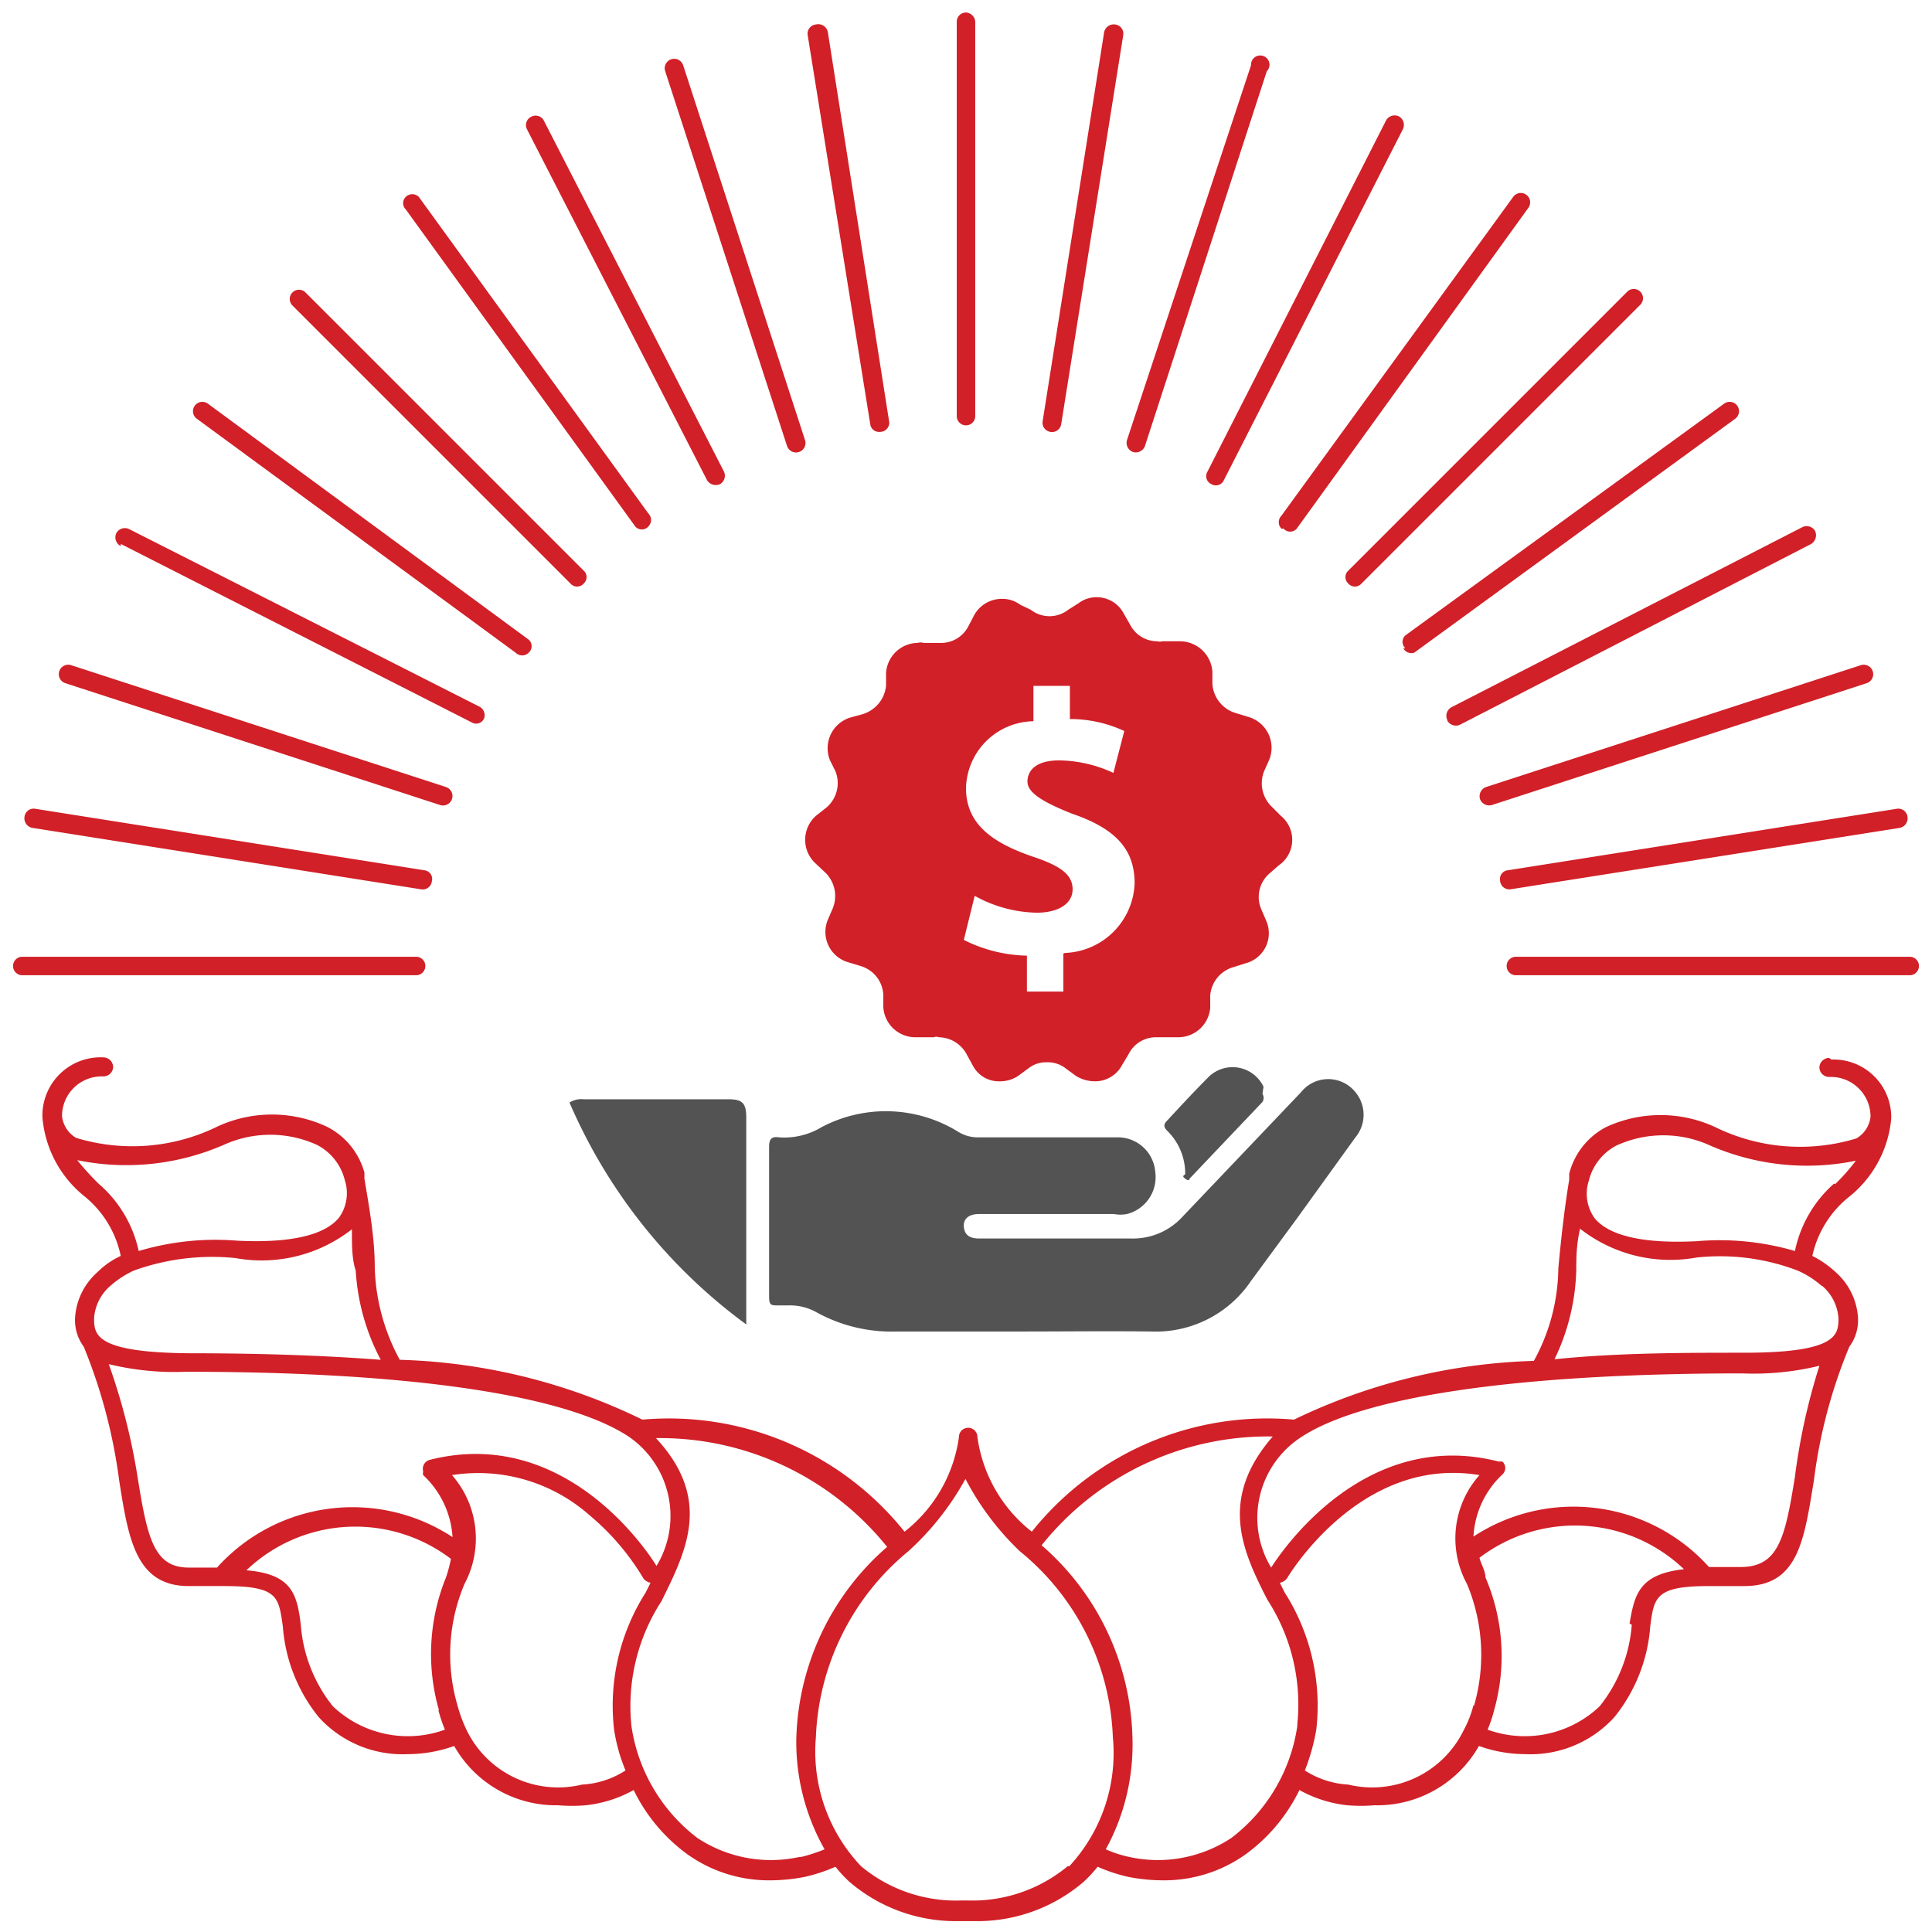 <?xml version="1.0" encoding="UTF-8"?>
<svg xmlns="http://www.w3.org/2000/svg" id="Layer_1" data-name="Layer 1" viewBox="0 0 35.52 35.52">
  <defs>
    <style>.cls-1{fill:#d12028;}.cls-2{fill:#535353;}</style>
  </defs>
  <path class="cls-1" d="M23.55,15l-.16-.16a.6.6,0,0,1-.15-.66l.09-.2a.59.59,0,0,0-.38-.8l-.23-.07a.6.6,0,0,1-.43-.54v-.22a.6.6,0,0,0-.59-.56H21.6l-.23,0a.15.15,0,0,1-.09,0,.56.56,0,0,1-.5-.3l-.12-.21a.56.56,0,0,0-.5-.3.54.54,0,0,0-.33.11l-.19.12a.56.56,0,0,1-.69,0l-.19-.09a.55.55,0,0,0-.34-.11.58.58,0,0,0-.51.3l-.11.21a.56.56,0,0,1-.51.3l-.09,0-.22,0a.18.18,0,0,0-.11,0,.59.59,0,0,0-.58.56l0,.23a.61.61,0,0,1-.43.52l-.22.06a.59.59,0,0,0-.38.79l.1.2a.59.59,0,0,1-.17.67L15,15a.59.59,0,0,0,0,.88l.16.15a.6.6,0,0,1,.15.67l-.09.21a.58.58,0,0,0,.37.78l.23.07a.58.58,0,0,1,.42.54l0,.22a.59.59,0,0,0,.58.55l.1,0,.25,0a.11.11,0,0,1,.09,0,.59.59,0,0,1,.51.31l.11.2a.54.54,0,0,0,.51.3.6.6,0,0,0,.33-.1l.19-.14a.52.52,0,0,1,.33-.11.54.54,0,0,1,.35.11l.19.14a.67.67,0,0,0,.35.1.56.56,0,0,0,.5-.3l.12-.2a.56.56,0,0,1,.5-.31s.06,0,.09,0h.32a.59.59,0,0,0,.59-.54v-.23a.59.59,0,0,1,.43-.52l.22-.07a.57.57,0,0,0,.38-.78l-.09-.21a.57.57,0,0,1,.16-.67l.16-.14A.57.57,0,0,0,23.55,15Zm-4,2.53v.7h-.67v-.66a2.69,2.69,0,0,1-1.16-.29l.2-.81a2.43,2.43,0,0,0,1.14.31c.39,0,.66-.16.66-.43s-.22-.43-.73-.6c-.73-.25-1.23-.59-1.23-1.26A1.26,1.26,0,0,1,19,13.26v-.65h.67v.61a2.35,2.35,0,0,1,1,.22l-.2.77a2.42,2.42,0,0,0-1-.23c-.44,0-.58.2-.58.39s.24.36.82.59c.82.28,1.15.67,1.15,1.28A1.33,1.33,0,0,1,19.58,17.52Z"></path>
  <path class="cls-2" d="M13.72,20.55v3.8a9.92,9.92,0,0,1-3.25-4.08.41.41,0,0,1,.26-.06h2.66C13.65,20.21,13.72,20.28,13.72,20.55Z"></path>
  <path class="cls-2" d="M18.81,24.48c-.78,0-1.56,0-2.34,0A2.85,2.85,0,0,1,15,24.12a1,1,0,0,0-.51-.12h-.19c-.12,0-.16,0-.16-.16,0-.51,0-1,0-1.51s0-.83,0-1.25c0-.14.05-.19.18-.17a1.33,1.33,0,0,0,.79-.19,2.53,2.53,0,0,1,2.51.09.68.68,0,0,0,.36.1h2.56a.69.69,0,0,1,.7.64.7.7,0,0,1-.52.77.65.65,0,0,1-.24,0H18c-.19,0-.29.09-.28.23s.09.22.28.22H20.8a1.23,1.23,0,0,0,.94-.4l2.18-2.29a.64.64,0,0,1,1,0,.65.65,0,0,1,0,.83l-1.06,1.47L23,23.55a2.11,2.11,0,0,1-1.83.93C20.39,24.47,19.6,24.48,18.81,24.48Z"></path>
  <path class="cls-2" d="M23.21,20.11a.14.14,0,0,1,0,.15l-1.34,1.41s0,.06-.08,0,0-.06,0-.09a1.1,1.1,0,0,0-.33-.79c-.07-.07-.07-.12,0-.19.25-.27.5-.54.77-.81a.63.63,0,0,1,1,.19Z"></path>
  <path class="cls-1" d="M27.58,16.2a.17.17,0,0,0,.19.15l7.16-1.13a.18.18,0,0,0,.14-.2.17.17,0,0,0-.2-.15L27.72,16a.16.16,0,0,0-.14.19Z"></path>
  <path class="cls-1" d="M35.11,17.59H27.87a.17.17,0,1,0,0,.34h7.24a.17.17,0,1,0,0-.34Z"></path>
  <path class="cls-1" d="M16.18,7.94a.17.17,0,0,0,.17-.17v0L15.22.59A.18.18,0,0,0,15,.45a.17.17,0,0,0-.15.2L16,7.8a.16.16,0,0,0,.17.14Z"></path>
  <path class="cls-1" d="M20.83,8.31a.18.18,0,0,0,.22-.11h0l2.24-6.89A.17.17,0,1,0,23,1.2h0L20.72,8.09a.18.18,0,0,0,.11.22Z"></path>
  <path class="cls-1" d="M22.27,8.9a.16.16,0,0,0,.23-.07h0l3.29-6.45a.18.18,0,0,0-.07-.24.18.18,0,0,0-.24.08h0L22.2,8.67a.16.16,0,0,0,.07.23Z"></path>
  <path class="cls-1" d="M19.31,7.94a.17.17,0,0,0,.2-.14h0L20.65.65a.17.17,0,0,0-.15-.2.18.18,0,0,0-.2.14L19.17,7.74a.17.17,0,0,0,.14.2Z"></path>
  <path class="cls-1" d="M17.76,7.82a.17.17,0,0,0,.17-.17V.41a.18.18,0,0,0-.17-.18.17.17,0,0,0-.17.18V7.65a.17.17,0,0,0,.17.17Z"></path>
  <path class="cls-1" d="M26.61,13.25a.18.18,0,0,0,.24.07h0L33.3,10a.19.19,0,0,0,.07-.24.18.18,0,0,0-.23-.07L26.69,13a.18.18,0,0,0-.08.24Z"></path>
  <path class="cls-1" d="M23.6,9.72a.16.16,0,0,0,.24,0h0L28.1,3.82a.17.17,0,1,0-.28-.2L23.56,9.48a.17.17,0,0,0,0,.24Z"></path>
  <path class="cls-1" d="M25.8,11.92A.17.17,0,0,0,26,12h0L31.9,7.7a.17.17,0,0,0-.2-.28h0l-5.86,4.26a.16.16,0,0,0,0,.24Z"></path>
  <path class="cls-1" d="M24.79,10.73a.16.16,0,0,0,.24,0h0l5.12-5.12a.17.17,0,1,0-.24-.24l-5.12,5.12a.16.16,0,0,0,0,.24Z"></path>
  <path class="cls-1" d="M27.21,14.69a.18.18,0,0,0,.22.11h0l6.89-2.24a.17.17,0,1,0-.11-.33l-6.89,2.24a.18.18,0,0,0-.11.22Z"></path>
  <path class="cls-1" d="M7.82,17.76a.17.17,0,0,0-.17-.17H.41a.17.17,0,1,0,0,.34H7.65a.17.17,0,0,0,.17-.17Z"></path>
  <path class="cls-1" d="M.59,15.22l7.15,1.13a.17.17,0,0,0,.2-.15A.16.16,0,0,0,7.8,16h0L.65,14.87a.17.17,0,0,0-.2.15.18.18,0,0,0,.14.2Z"></path>
  <path class="cls-1" d="M1.2,12.56,8.09,14.8a.17.17,0,1,0,.11-.33h0L1.31,12.23a.17.17,0,1,0-.11.33Z"></path>
  <path class="cls-1" d="M2.22,10l6.45,3.28a.16.16,0,0,0,.23-.07A.18.18,0,0,0,8.83,13L2.38,9.73a.18.18,0,0,0-.24.07.18.18,0,0,0,.08.24Z"></path>
  <path class="cls-1" d="M11.68,9.68a.16.16,0,0,0,.24,0,.17.17,0,0,0,0-.24L7.7,3.62a.17.17,0,0,0-.24,0,.16.16,0,0,0,0,.23Z"></path>
  <path class="cls-1" d="M13,8.83a.19.19,0,0,0,.24.07.18.18,0,0,0,.07-.23L10,2.22a.17.17,0,0,0-.24-.07.17.17,0,0,0-.07.23L13,8.83Z"></path>
  <path class="cls-1" d="M9.48,12a.17.17,0,0,0,.24,0,.16.16,0,0,0,0-.24h0L3.82,7.42a.17.17,0,0,0-.2.28h0L9.48,12Z"></path>
  <path class="cls-1" d="M10.49,10.73a.16.16,0,0,0,.24,0h0a.16.16,0,0,0,0-.24h0L5.61,5.37a.17.17,0,0,0-.24.24l5.12,5.12Z"></path>
  <path class="cls-1" d="M14.47,8.2a.17.17,0,1,0,.33-.11h0L12.56,1.2a.17.17,0,0,0-.33.11Z"></path>
  <path class="cls-1" d="M33.63,19.45a.18.18,0,0,0-.18.18.18.18,0,0,0,.18.17.73.73,0,0,1,.76.73.53.53,0,0,1-.26.4,3.55,3.55,0,0,1-2.6-.21,2.39,2.39,0,0,0-2,0,1.34,1.34,0,0,0-.68.86s0,.08,0,.11h0c-.09.54-.15,1.09-.2,1.63a3.6,3.6,0,0,1-.45,1.7,10.85,10.85,0,0,0-4.41,1.08,5.54,5.54,0,0,0-4.82,2.06,2.67,2.67,0,0,1-1-1.74.17.17,0,1,0-.34,0,2.67,2.67,0,0,1-1,1.74,5.55,5.55,0,0,0-4.82-2.06A10.85,10.85,0,0,0,7.35,25a3.75,3.75,0,0,1-.46-1.7c0-.54-.1-1.09-.19-1.63h0s0-.07,0-.11A1.34,1.34,0,0,0,6,20.71a2.39,2.39,0,0,0-2,0,3.55,3.55,0,0,1-2.6.21.53.53,0,0,1-.26-.4.73.73,0,0,1,.76-.73.18.18,0,0,0,.18-.17.18.18,0,0,0-.18-.18A1.07,1.07,0,0,0,.78,20.54v0h0A2.08,2.08,0,0,0,1.56,22a1.91,1.91,0,0,1,.66,1.09,1.5,1.5,0,0,0-.43.3,1.22,1.22,0,0,0-.41.84.82.82,0,0,0,.16.53,9.85,9.85,0,0,1,.65,2.45c.17,1.09.31,1.95,1.28,1.95h.65c1,0,1,.2,1.08.74a3,3,0,0,0,.66,1.67,2.08,2.08,0,0,0,1.64.68,2.54,2.54,0,0,0,.85-.15,2.15,2.15,0,0,0,1.91,1.09,3.08,3.08,0,0,0,.51,0,2.31,2.31,0,0,0,.88-.28,3.18,3.18,0,0,0,1,1.19,2.58,2.58,0,0,0,1.51.47,3.34,3.34,0,0,0,.62-.06,3,3,0,0,0,.58-.19,2.33,2.33,0,0,0,.26.28,3,3,0,0,0,2,.72h.3a3,3,0,0,0,2-.72,2.33,2.33,0,0,0,.26-.28,3,3,0,0,0,.58.19,3.34,3.34,0,0,0,.62.06,2.58,2.58,0,0,0,1.51-.47,3.18,3.18,0,0,0,1-1.19,2.31,2.31,0,0,0,.88.28,3,3,0,0,0,.5,0,2.15,2.15,0,0,0,1.92-1.09,2.54,2.54,0,0,0,.85.15,2.08,2.08,0,0,0,1.64-.68,3,3,0,0,0,.66-1.67c.07-.54.1-.74,1.08-.74h.65c1,0,1.1-.86,1.28-1.95A9.43,9.43,0,0,1,34,24.76a.82.82,0,0,0,.16-.53,1.22,1.22,0,0,0-.41-.84,1.84,1.84,0,0,0-.43-.3A1.91,1.91,0,0,1,34,22a2.08,2.08,0,0,0,.77-1.43h0v0a1.06,1.06,0,0,0-1.1-1.09ZM1.81,21.76a5.22,5.22,0,0,1-.39-.43,4.49,4.49,0,0,0,2.69-.28,2.07,2.07,0,0,1,1.72,0,1,1,0,0,1,.51.65.77.77,0,0,1-.11.69c-.19.23-.66.48-1.87.42A4.93,4.93,0,0,0,2.55,23,2.26,2.26,0,0,0,1.81,21.76Zm-.08,2.47a.86.86,0,0,1,.3-.59,1.77,1.77,0,0,1,.43-.28h0a4.24,4.24,0,0,1,1.87-.23,2.69,2.69,0,0,0,2.14-.53c0,.3,0,.55.07.76A4,4,0,0,0,7,25c-1.18-.09-2.39-.12-3.49-.12C1.73,24.87,1.73,24.53,1.73,24.23Zm2.33,4.59H3.47c-.64,0-.76-.54-.94-1.66A11.5,11.5,0,0,0,2,25.08a5.12,5.12,0,0,0,1.42.14c4.14,0,7,.43,8.15,1.2a1.77,1.77,0,0,1,.5,2.37c-.22-.36-1.74-2.57-4.17-1.95a.17.17,0,0,0-.12.21.15.15,0,0,0,0,.07,1.7,1.7,0,0,1,.54,1.14,3.35,3.35,0,0,0-4.33.56Zm4,2.62a2.53,2.53,0,0,0,.12.36,2,2,0,0,1-2.06-.43,2.72,2.72,0,0,1-.59-1.5c-.07-.56-.16-.93-1-1a2.9,2.9,0,0,1,3.76-.21A2.53,2.53,0,0,1,8.2,29a3.74,3.74,0,0,0-.13,2.44Zm2.64,1.37a1.87,1.87,0,0,1-2.12-1v0l0,0a2.54,2.54,0,0,1-.17-.46,3.33,3.33,0,0,1,.13-2.23,1.77,1.77,0,0,0-.23-2,3.09,3.09,0,0,1,2.52.73,4.55,4.55,0,0,1,1,1.17.22.22,0,0,0,.13.08l-.09.18a3.87,3.87,0,0,0-.58,2.52,3.21,3.21,0,0,0,.21.75,1.63,1.63,0,0,1-.8.26Zm4,1.33a2.45,2.45,0,0,1-1.88-.35,3.16,3.16,0,0,1-1.21-2.05,3.54,3.54,0,0,1,.55-2.3c.46-.93.94-1.88-.1-3a5.36,5.36,0,0,1,4.25,2,4.83,4.83,0,0,0-1.67,3.53A4,4,0,0,0,15.16,34a3,3,0,0,1-.43.14Zm4.93.17a2.74,2.74,0,0,1-1.85.63h-.1a2.72,2.72,0,0,1-1.85-.63A3.06,3.06,0,0,1,15,31.94a4.66,4.66,0,0,1,1.7-3.42,5.12,5.12,0,0,0,1.05-1.33,5.07,5.07,0,0,0,1,1.33,4.63,4.63,0,0,1,1.71,3.42A3.06,3.06,0,0,1,19.66,34.31Zm4.22-2.57a3.16,3.16,0,0,1-1.21,2.05,2.45,2.45,0,0,1-1.88.35,2.16,2.16,0,0,1-.43-.14,4,4,0,0,0,.49-2.06,4.83,4.83,0,0,0-1.67-3.53,5.33,5.33,0,0,1,4.25-2c-1,1.15-.56,2.1-.1,3a3.54,3.54,0,0,1,.55,2.3Zm3.24-.39a2,2,0,0,1-.18.46s0,0,0,0v0a1.87,1.87,0,0,1-2.12,1,1.63,1.63,0,0,1-.8-.26,3.79,3.79,0,0,0,.21-.75,3.87,3.87,0,0,0-.58-2.52l-.09-.18a.22.22,0,0,0,.13-.08s1.33-2.27,3.54-1.9a1.75,1.75,0,0,0-.23,2,3.37,3.37,0,0,1,.13,2.24ZM30,29.87a2.72,2.72,0,0,1-.59,1.5,2,2,0,0,1-2.06.43,2.53,2.53,0,0,0,.12-.36A3.66,3.66,0,0,0,27.31,29c0-.12-.08-.24-.11-.36a2.9,2.9,0,0,1,3.76.21c-.82.09-.91.46-1,1Zm3-2.72c-.18,1.12-.3,1.66-1,1.66h-.58a3.35,3.35,0,0,0-4.33-.56,1.68,1.68,0,0,1,.53-1.14.16.16,0,0,0,0-.24l-.07,0c-2.43-.62-3.95,1.59-4.18,1.95a1.77,1.77,0,0,1,.51-2.37c1.11-.77,4-1.2,8.15-1.2a5.12,5.12,0,0,0,1.42-.14A11.5,11.5,0,0,0,33,27.15Zm.5-3.51a.86.86,0,0,1,.3.59c0,.3,0,.64-1.73.64-1.1,0-2.31,0-3.49.12a4,4,0,0,0,.4-1.64c0-.21,0-.46.07-.76a2.69,2.69,0,0,0,2.14.53,4,4,0,0,1,1.86.24h0a1.67,1.67,0,0,1,.44.28Zm.22-1.88A2.26,2.26,0,0,0,33,23a4.93,4.93,0,0,0-1.81-.18c-1.21.06-1.68-.19-1.87-.42a.77.77,0,0,1-.11-.69,1,1,0,0,1,.51-.65,2.07,2.07,0,0,1,1.72,0,4.46,4.46,0,0,0,2.68.28,3.78,3.78,0,0,1-.38.43Z"></path>
</svg>
